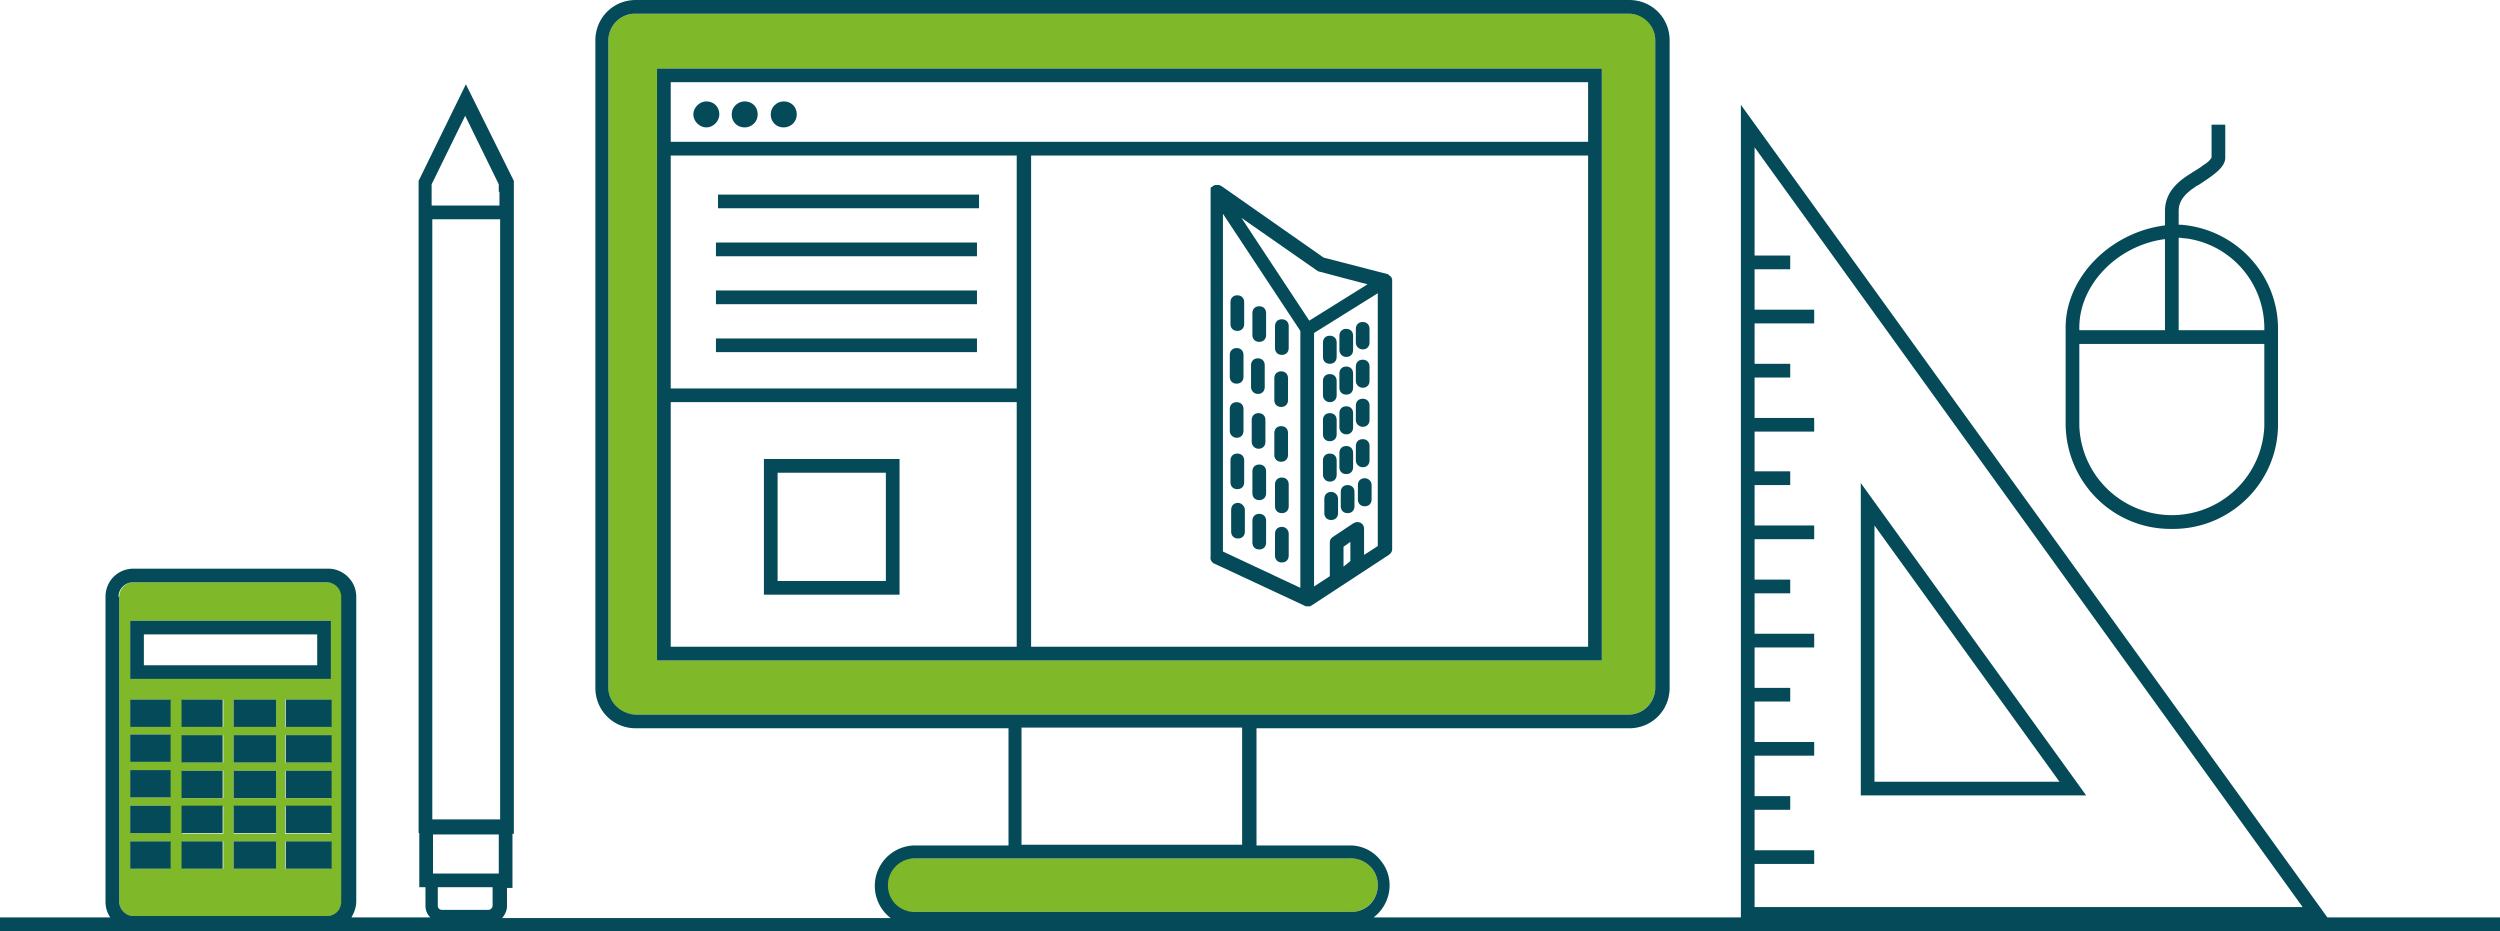 <?xml version="1.0" encoding="UTF-8"?> <svg xmlns="http://www.w3.org/2000/svg" id="Layer_1" viewBox="0 0 364.9 135.9"><style>.st1{fill:#054a58}</style><path fill="#7fb829" d="M47.8 85H19.5c-1.2 0-2.1 1-2.1 2.1v44.5c0 1.2.9 2.1 2.1 2.1h28.3c1.2 0 2.1-1 2.1-2.1V87.1c0-1.2-.9-2.1-2.1-2.1zm-23 41.8H19v-4h5.8v4zm0-5.2H19v-4h5.8v4zm0-5.2H19v-4h5.8v4zm0-5.2H19v-4h5.8v4zm0-5.1H19v-4h5.8v4zm7.8 20.7h-6v-4h6v4zm0-5.1h-6v-4h6v4zm0-5.2h-6v-4h6v4zm0-5.2h-6v-4h6v4zm0-5.2h-6v-4h6v4zm7.7 20.7h-6.2v-4h6.2v4zm0-5.1h-6.2v-4h6.2v4zm0-5.2h-6.2v-4h6.2v4zm0-5.2h-6.2v-4h6.2v4zm0-5.2h-6.2v-4h6.2v4zm8 20.7h-6.7v-4h6.7v4zm0-5.1h-6.7v-4h6.7v4zm0-5.2h-6.7v-4h6.7v4zm0-5.2h-6.7v-4h6.7v4zm0-5.2h-6.7v-4h6.7v4zm0-7H19v-8.5h29.3v8.5zM237.7 2h-145a3.9 3.9 0 0 0-3.9 3.9v94.5c0 2.1 1.7 3.9 3.9 3.9h145c2.1 0 3.9-1.7 3.9-3.9V5.9c0-2.2-1.7-3.9-3.9-3.9zm-3.9 94.4H95.9V10h137.9v86.4zM197 125.3h-63.5c-2.1-.1-4 1.5-4.1 3.7s1.5 4 3.7 4.1H197a3.9 3.9 0 0 0 .4-7.8h-.4z"></path><path d="M48.3 90.6H19v8.5h29.3v-8.5zm-2 6.5H21v-4.5h25.3v4.5zm-27.3 5h5.9v4H19v-4zm7.5 0h6v4h-6v-4zm7.6 0h6.2v4h-6.2v-4zm7.6 0h6.7v4h-6.7v-4zM19 107.2h5.9v4H19v-4zm7.5.1h6v4h-6v-4zm7.6 0h6.2v4h-6.2v-4zm7.6 0h6.7v4h-6.7v-4zM19 112.4h5.9v4H19v-4zm7.5.1h6v4h-6v-4zm7.6 0h6.2v4h-6.2v-4zm7.6 0h6.7v4h-6.7v-4zM19 117.6h5.9v4H19v-4zm7.5 0h6v4h-6v-4zm7.6 0h6.2v4h-6.2v-4zm7.6 0h6.7v4h-6.7v-4zM19 122.8h5.9v4H19v-4zm7.5 0h6v4h-6v-4zm7.6 0h6.2v4h-6.2v-4zm7.6 0h6.7v4h-6.7v-4z" class="st1"></path><path d="M339.7 133.9L254.1 15.3v118.6h-53.6c2.6-2 3.1-5.7 1.1-8.2a5.64 5.64 0 0 0-4.6-2.3h-13.6v-17.1h54.4c3.3 0 5.9-2.6 5.9-5.9V5.9c0-3.3-2.6-5.9-5.9-5.9h-145c-3.3 0-5.9 2.6-5.9 5.9v94.5c0 3.3 2.6 5.9 5.9 5.9h54.4v17.1h-13.6A5.91 5.91 0 0 0 130 134H73.3c.4-.5.7-1.1.7-1.7v-2.7h.8v-7.9h.2V26.4l-7-14.1-6.9 14.1v95.2h.1v7.9h.9v2.7c0 .6.2 1.2.7 1.7H51.3c.4-.7.7-1.5.7-2.3V87.1c0-2.3-1.9-4.1-4.1-4.1H19.5c-2.3 0-4.1 1.8-4.1 4.1v44.5c0 .8.2 1.6.7 2.3H0v2h364.9v-2h-25.2zm-83.6-7.8h8.7v-2h-8.7v-5.9h5.2v-2h-5.2v-5.9h8.7v-2h-8.7v-5.9h5.2v-2h-5.2v-5.9h8.7v-2h-8.7v-5.9h5.2v-2h-5.2v-5.9h8.7v-2h-8.7v-5.9h5.2v-2h-5.2V63h8.7v-2h-8.7v-5.9h5.2v-2h-5.2v-5.9h8.7v-2h-8.7v-5.9h5.2v-2h-5.2V21.5l80 110.9h-80v-6.3zM72.9 28v2H63v-3.1l4.9-10 4.9 10V28zm-9.8 4H73v87.6h-9.9V32zm9.7 94.3v1.2h-9.6v-5.7h9.6v4.5zm-.9 3.2v2.7c0 .3-.3.6-.6.6h-6.8c-.3 0-.6-.2-.6-.6v-2.7h8zm57.7-.3c0-2.1 1.7-3.9 3.9-3.9H197c2.1-.1 4 1.5 4.1 3.7s-1.5 4-3.7 4.1h-63.9c-2.2 0-3.9-1.7-3.9-3.9zm-40.8-28.8V5.9c0-2.1 1.7-3.9 3.9-3.9h145c2.1 0 3.9 1.7 3.9 3.9v94.5c0 2.1-1.7 3.9-3.9 3.9h-145c-2.1-.1-3.9-1.8-3.9-3.9zm60.3 5.8h32.2v17.1h-32.2v-17.1zM17.3 87.1c0-1.2 1-2.1 2.1-2.1h28.3c1.2 0 2.1 1 2.1 2.1v44.5c0 1.2-.9 2.1-2.1 2.1H19.5c-1.2 0-2.1-1-2.1-2.1V87.1z" class="st1"></path><path d="M271.6 70.5v45.6h32.9l-32.9-45.6zm2 6.2l27 37.4h-27V76.7zM233.8 10H95.9v86.4h137.9V10zM97.9 94.4V58.7h50.5v35.7H97.9zm50.5-37.7H97.9v-34h50.5v34zm83.4 37.7h-81.3V22.7h81.3v71.7zM97.9 20.7V12h133.9v8.7H97.9zM317 77.2c8.4.1 15.4-6.6 15.5-15.1V47.8c-.1-7.9-6.3-14.4-14.2-15h-.3v-2c0-1.3.7-2.4 2.4-3.5.1-.1.3-.2.5-.3 2.3-1.5 3.9-2.6 3.9-4v-4.8h-2V23c-.3.5-.7.8-1.2 1.1-.6.5-1.4.9-1.8 1.2-1.8 1.1-3.8 2.7-3.8 5.5v2.1c-8 1-14.5 7.6-14.5 14.9v14.3c.2 8.5 7.1 15.2 15.5 15.1zm-13.5-29.4c0-6.3 5.6-12 12.5-12.9v13.3h-12.5v-.4zm27 .2v.2H318V34.7c.4 0 .7.1 1.1.1 6.5.9 11.3 6.4 11.4 12.9v.3zm-27 2.2h27v12a13.51 13.51 0 0 1-27 0v-12z" class="st1"></path><path d="M104.8 28.4h38.1v2h-38.1v-2zm-.3 7h38.1v2h-38.1v-2zm0 7h38.1v2h-38.1v-2zm0 7h38.1v2h-38.1v-2zm7 37.4h19.8V67h-19.8v19.8zm2-17.8h15.8v15.8h-15.8V69zm63.6 13.2l13.3 6.2c.1.1.2.1.4.1h.4c.1 0 .1-.1.2-.1l11.3-7.4c.3-.2.5-.5.5-.8V40.8c0-.1-.1-.2-.1-.3-.1-.1-.1-.2-.2-.2 0 0-.1 0-.1-.1l-.1-.1c-.1 0-.1-.1-.2-.1l-9.3-2.4-15-10.5h-.1c-.1-.1-.2-.1-.2-.1h-.5c-.1 0-.1 0-.2.1h-.1c-.1.1-.2.2-.3.2-.1.1-.1.2-.1.3v53.6c-.1.4.1.8.4 1zm1.4-51l11.3 17.1v37.5l-11.3-5.3V31.2zm17.6 51.5v-2.9l1-.7v2.8l-1 .8zm5-3l-2 1.3v-3.8c0-.6-.4-1-1-1-.2 0-.4.1-.6.2l-3 2c-.3.2-.4.5-.4.8v4.9l-2.3 1.5v-37l9.3-5.8v36.9zm-9-40.3l.3.2 7.2 1.9-8.5 5.3-9.9-15 10.9 7.6z" class="st1"></path><path d="M180.7 73.4c-.6 0-1 .4-1 1v3.2c0 .6.4 1 1 1s1-.4 1-1v-3.2c0-.5-.5-1-1-1zm3.1 1.6c-.6 0-1 .4-1 1v3.2c0 .6.4 1 1 1s1-.4 1-1V76c0-.6-.4-1-1-1zm3.3 1.9c-.6 0-1 .4-1 1v3.2c0 .6.4 1 1 1s1-.4 1-1v-3.2c0-.5-.4-1-1-1zm-6.5-5.5c.6 0 1-.4 1-1v-3.2c0-.6-.4-1-1-1s-1 .4-1 1v3.2c0 .6.4 1 1 1zm3.2 1.6c.6 0 1-.4 1-1v-3.2c0-.6-.4-1-1-1s-1 .4-1 1V72c0 .6.4 1 1 1zm3.3 1.9c.6 0 1-.4 1-1v-3.2c0-.6-.4-1-1-1s-1 .4-1 1v3.2c0 .6.4 1 1 1zm-6.6-11c.6 0 1-.4 1-1v-3.2c0-.6-.4-1-1-1s-1 .4-1 1v3.2c0 .6.5 1 1 1zm3.2 1.6c.6 0 1-.4 1-1v-3.2c0-.6-.4-1-1-1s-1 .4-1 1v3.2c0 .6.5 1 1 1zm3.3 1.9c.6 0 1-.4 1-1v-3.2c0-.6-.4-1-1-1s-1 .4-1 1v3.2c0 .6.4 1 1 1zM180.5 56c.6 0 1-.4 1-1v-3.2c0-.6-.4-1-1-1s-1 .4-1 1V55c0 .6.4 1 1 1zm3.1 1.5c.6 0 1-.4 1-1v-3.2c0-.6-.4-1-1-1s-1 .4-1 1v3.2c0 .6.5 1 1 1zm3.4 1.9c.6 0 1-.4 1-1v-3.2c0-.6-.4-1-1-1s-1 .4-1 1v3.2c0 .6.4 1 1 1zm-6.4-11.1c.6 0 1-.4 1-1v-3.2c0-.6-.4-1-1-1s-1 .4-1 1v3.2c0 .6.4 1 1 1zm3.2 1.6c.6 0 1-.4 1-1v-3.2c0-.6-.4-1-1-1s-1 .4-1 1v3.2c0 .6.4 1 1 1zm3.3 1.9c.6 0 1-.4 1-1v-3.2c0-.6-.4-1-1-1s-1 .4-1 1v3.2c0 .6.4 1 1 1zm7.2 20c-.6 0-1 .4-1 1v2.1c0 .6.4 1 1 1s1-.4 1-1v-2.1c0-.5-.4-1-1-1zm2.4-1c-.6 0-1 .4-1 1v2.1c0 .6.4 1 1 1s1-.4 1-1v-2.1c0-.6-.4-1-1-1zm2.5-1c-.6 0-1 .4-1 1v2.1c0 .6.4 1 1 1s1-.4 1-1v-2.1c0-.6-.5-1-1-1zm-5.1.5c.6 0 1-.4 1-1v-2.1c0-.6-.4-1-1-1s-1 .4-1 1v2.1c0 .5.4 1 1 1zm2.4-1.1c.6 0 1-.4 1-1v-2.1c0-.6-.4-1-1-1s-1 .4-1 1v2.1c0 .6.4 1 1 1zm2.4-1c.6 0 1-.4 1-1v-2.1c0-.6-.4-1-1-1s-1 .4-1 1v2.1c0 .6.5 1 1 1zm-4.8-3.8c.6 0 1-.4 1-1v-2.1c0-.6-.4-1-1-1s-1 .4-1 1v2.1c0 .6.4 1 1 1zm2.4-1c.6 0 1-.4 1-1v-2.1c0-.6-.4-1-1-1s-1 .4-1 1v2.1c0 .5.4 1 1 1zm2.4-1.1c.6 0 1-.4 1-1v-2.1c0-.6-.4-1-1-1s-1 .4-1 1v2.1c0 .6.5 1 1 1zm-4.8-3.6c.6 0 1-.4 1-1v-2.1c0-.6-.4-1-1-1s-1 .4-1 1v2.1c0 .5.4 1 1 1zm2.4-1.1c.6 0 1-.4 1-1v-2.1c0-.6-.4-1-1-1s-1 .4-1 1v2.1c0 .6.4 1 1 1zm2.4-1c.6 0 1-.4 1-1v-2.1c0-.6-.4-1-1-1s-1 .4-1 1v2.1c0 .6.5 1 1 1zm-4.8-3.5c.6 0 1-.4 1-1V50c0-.6-.4-1-1-1s-1 .4-1 1v2.1c0 .6.4 1 1 1zm2.4-1c.6 0 1-.4 1-1V49c0-.6-.4-1-1-1s-1 .4-1 1v2.1c0 .5.4 1 1 1zm2.4-1.1c.6 0 1-.4 1-1v-2c0-.6-.4-1-1-1s-1 .4-1 1v2c0 .6.5 1 1 1zm-95.8-36.2c-1 0-1.9.9-1.9 1.9 0 1 .9 1.9 1.9 1.9 1 0 1.9-.9 1.9-1.9 0-1.1-.8-1.9-1.9-1.9zm5.6 0c-1 0-1.9.8-1.9 1.9s.8 1.9 1.9 1.9c1 0 1.9-.8 1.9-1.9 0-1.1-.8-1.9-1.9-1.9zm5.7 0c-1 0-1.9.8-1.9 1.9s.8 1.9 1.9 1.9c1 0 1.9-.8 1.9-1.9 0-1.1-.8-1.9-1.9-1.9z" class="st1"></path></svg> 
